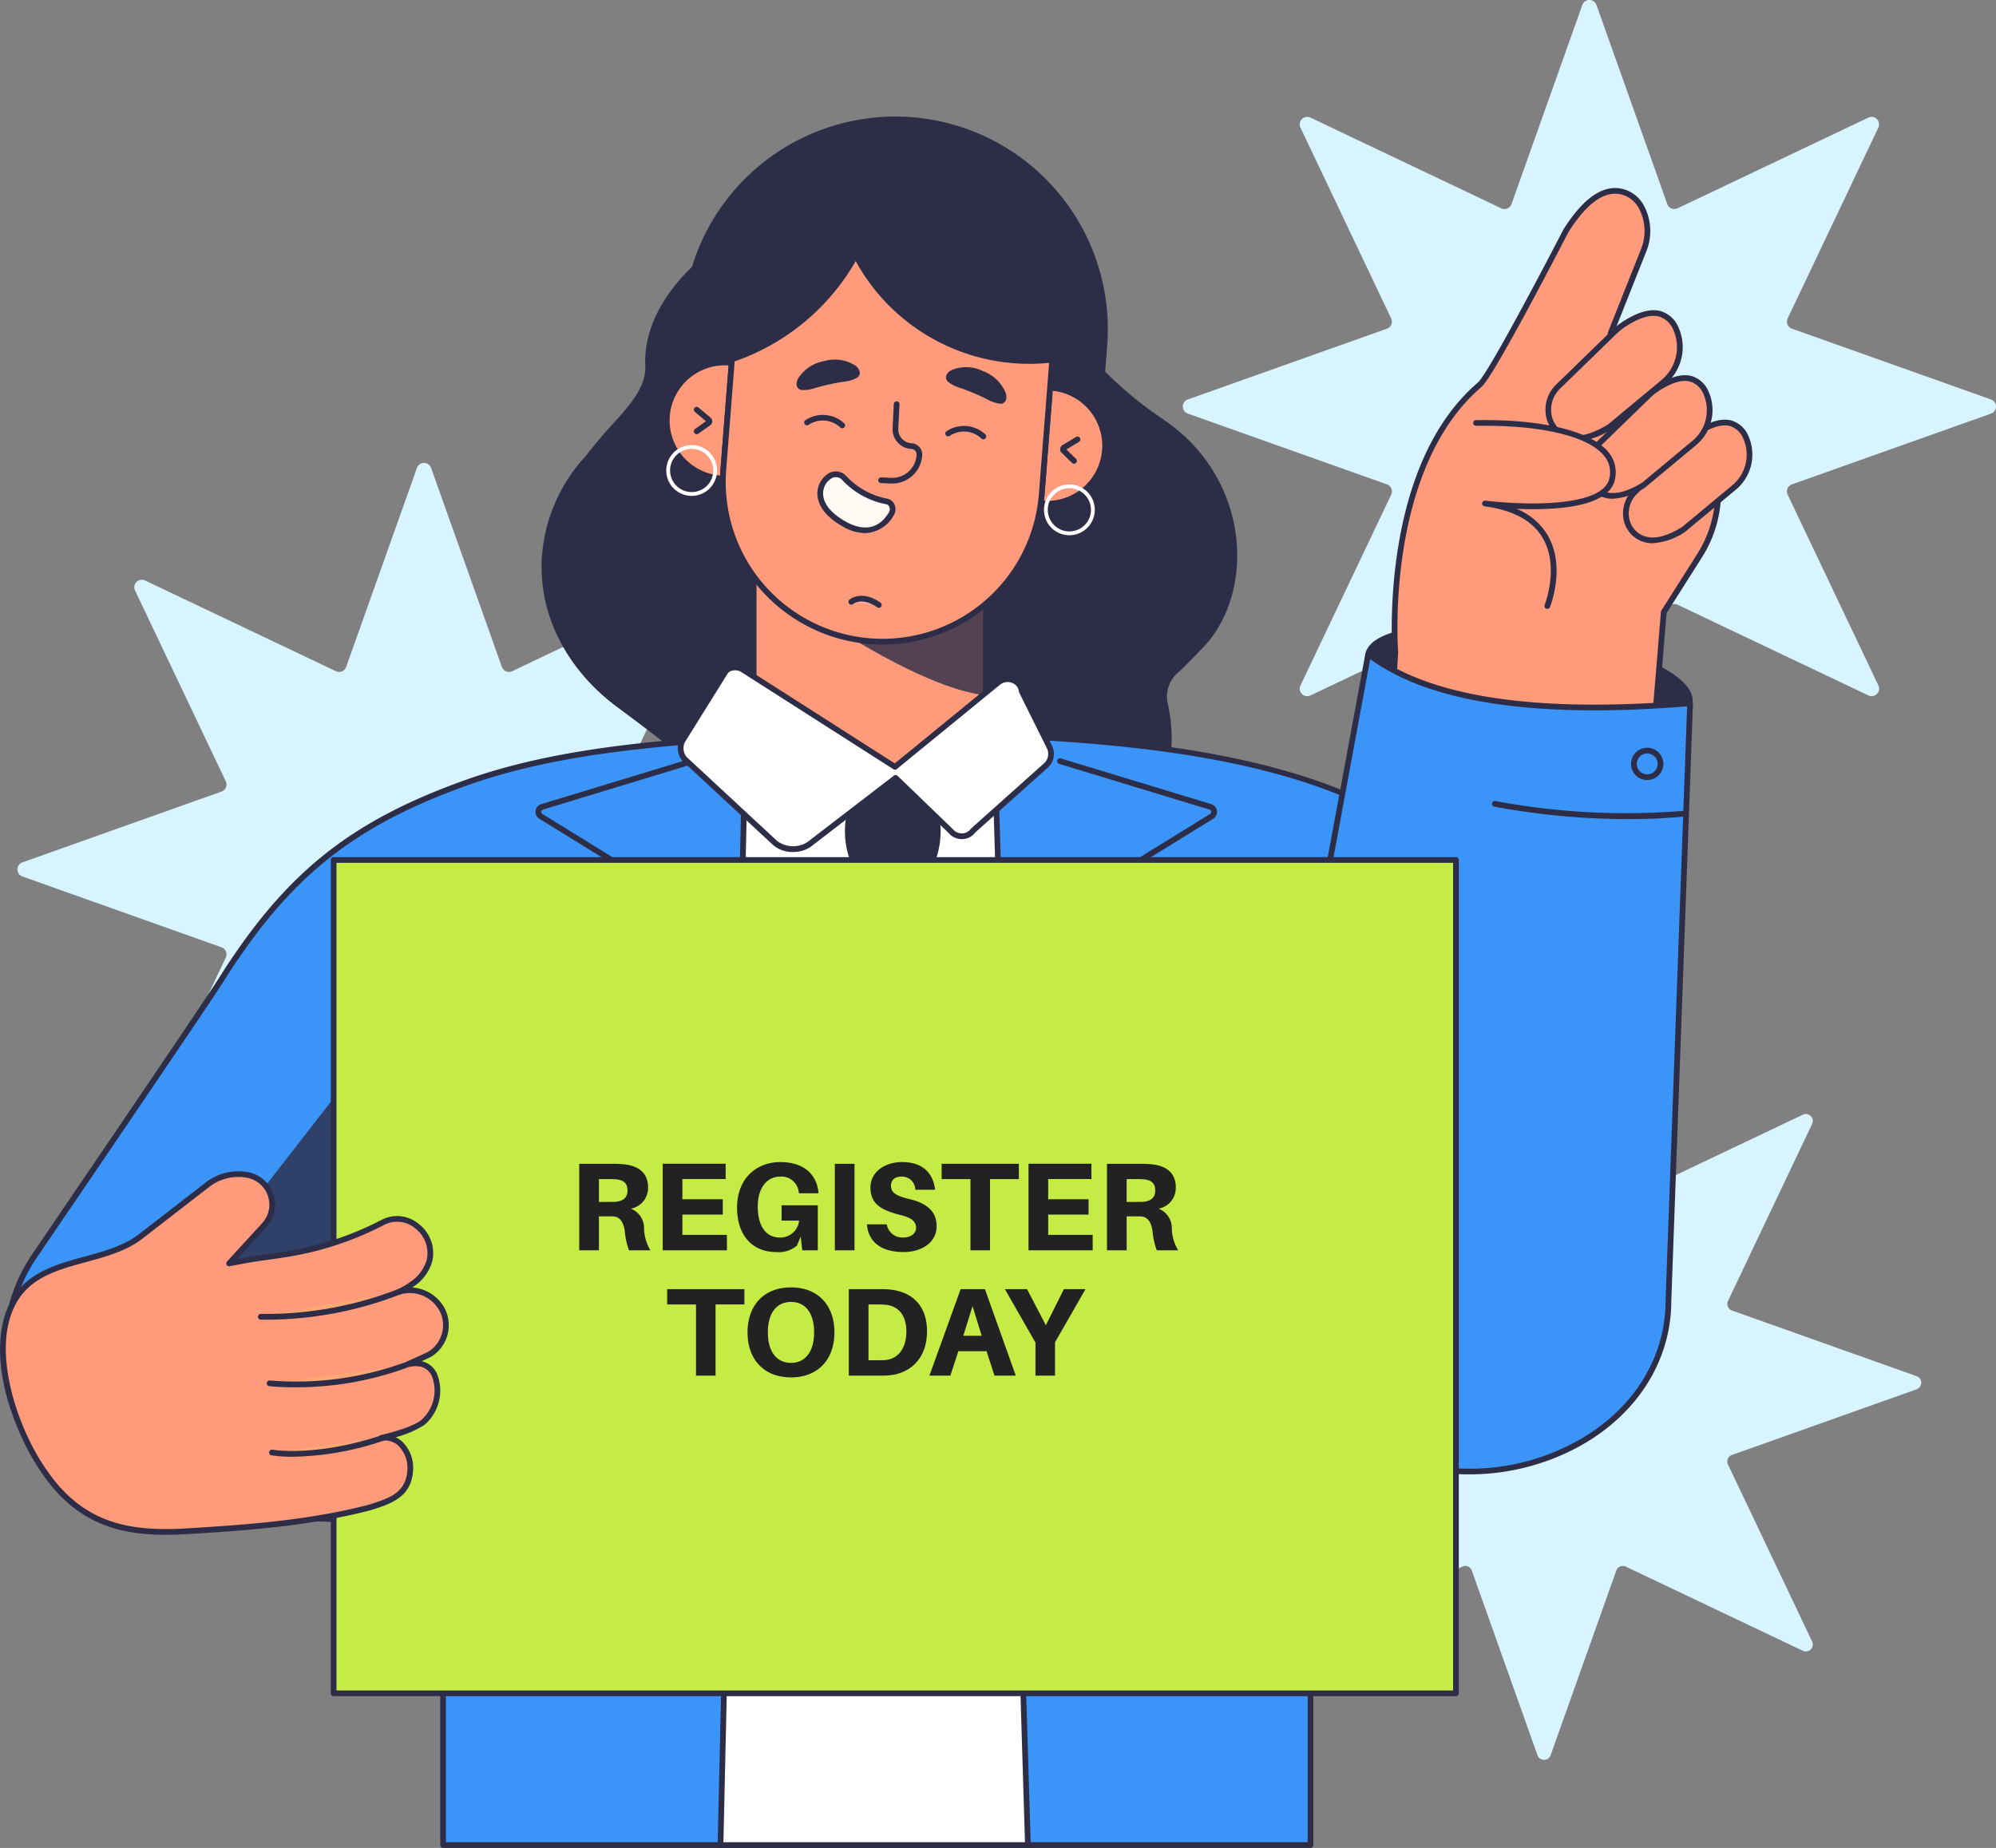 <svg xmlns="http://www.w3.org/2000/svg" width="286.607" height="265.388" viewBox="0 0 286.607 265.388">
  <rect x="0" y="0" width="286.607" height="265.388" fill="#808080" stroke="none"/>
  <g id="Group_83502" data-name="Group 83502" transform="translate(-6722.096 -1957.779)">
    <g id="Group_83443" data-name="Group 83443" transform="translate(6724.598 1957.779)">
      <path id="Path_52827" data-name="Path 52827" d="M391.245,15.495l10.167,28.589a1.076,1.076,0,0,0,1.476.611l27.4-13.027a1.076,1.076,0,0,1,1.434,1.434L418.7,60.506a1.076,1.076,0,0,0,.611,1.476L447.9,72.149a1.076,1.076,0,0,1,0,2.027L419.31,84.343a1.076,1.076,0,0,0-.611,1.476l13.027,27.4a1.076,1.076,0,0,1-1.434,1.434l-27.4-13.027a1.076,1.076,0,0,0-1.476.611l-10.167,28.589a1.076,1.076,0,0,1-2.027,0l-10.167-28.589a1.076,1.076,0,0,0-1.476-.611l-27.4,13.027a1.076,1.076,0,0,1-1.434-1.434l13.027-27.4a1.076,1.076,0,0,0-.611-1.476L332.564,74.176a1.076,1.076,0,0,1,0-2.027l28.589-10.167a1.076,1.076,0,0,0,.611-1.476L348.737,33.1a1.076,1.076,0,0,1,1.434-1.434l27.4,13.027a1.076,1.076,0,0,0,1.476-.611l10.167-28.589A1.076,1.076,0,0,1,391.245,15.495Z" transform="translate(-164.509 -14.779)" fill="#d8f5ff"/>
      <path id="Path_52828" data-name="Path 52828" d="M85.07,137.126l10.167,28.589a1.076,1.076,0,0,0,1.476.611l27.4-13.027a1.076,1.076,0,0,1,1.434,1.434l-13.027,27.4a1.076,1.076,0,0,0,.611,1.476l28.589,10.167a1.076,1.076,0,0,1,0,2.027l-28.589,10.167a1.076,1.076,0,0,0-.611,1.476l13.027,27.4a1.076,1.076,0,0,1-1.434,1.434l-27.4-13.027a1.076,1.076,0,0,0-1.476.611L85.07,252.462a1.076,1.076,0,0,1-2.027,0L72.876,223.873a1.076,1.076,0,0,0-1.476-.611L44,236.289a1.076,1.076,0,0,1-1.434-1.434l13.027-27.4a1.076,1.076,0,0,0-.611-1.476L26.389,195.808a1.076,1.076,0,0,1,0-2.027l28.589-10.167a1.076,1.076,0,0,0,.611-1.476l-13.027-27.4A1.076,1.076,0,0,1,44,153.3l27.4,13.027a1.076,1.076,0,0,0,1.476-.611l10.167-28.589A1.076,1.076,0,0,1,85.07,137.126Z" transform="translate(-25.673 -69.933)" fill="#d8f5ff"/>
      <path id="Path_52829" data-name="Path 52829" d="M382.757,279.675l9.432,26.523a1,1,0,0,0,1.369.567l25.424-12.085a1,1,0,0,1,1.33,1.33l-12.085,25.424a1,1,0,0,0,.567,1.369l26.523,9.432a1,1,0,0,1,0,1.881l-26.523,9.432a1,1,0,0,0-.567,1.369l12.085,25.424a1,1,0,0,1-1.33,1.33l-25.424-12.085a1,1,0,0,0-1.369.567l-9.432,26.523a1,1,0,0,1-1.881,0l-9.432-26.523a1,1,0,0,0-1.369-.567l-25.424,12.085a1,1,0,0,1-1.33-1.33l12.085-25.424a1,1,0,0,0-.567-1.369l-26.523-9.432a1,1,0,0,1,0-1.881L354.84,322.8a1,1,0,0,0,.567-1.369l-12.085-25.424a1,1,0,0,1,1.33-1.33l25.424,12.085a1,1,0,0,0,1.369-.567l9.432-26.523A1,1,0,0,1,382.757,279.675Z" transform="translate(-162.607 -134.596)" fill="#d8f5ff"/>
    </g>
    <g id="Group_83490" data-name="Group 83490" transform="translate(6722.551 1974.52)">
      <g id="Group_83459" data-name="Group 83459" transform="translate(77.307 0)">
        <g id="Group_83458" data-name="Group 83458">
          <path id="Path_52830" data-name="Path 52830" d="M253.106,89.226l-.89-.624a54.956,54.956,0,0,1-7.913-6.56l.291-3.724A30.528,30.528,0,0,0,216.54,45.5h0a30.534,30.534,0,0,0-31.573,21.507c-4.04,3.872-6.948,8.916-6.692,14.133.186,3.8-3.5,6.975-6.121,10.037-.755.882-1.57,1.874-2.423,2.973a23.671,23.671,0,0,0-6.337,14.98c-.34,8.341,3.926,15.96,10.868,21.1,8.493,6.285,16.754,12.848,23.758,20.329,5.858,6.258,14.945,10.3,25.207,10.229,14.8-.1,27.554-9.274,30.142-21.557a22.1,22.1,0,0,0-.092-9.566,4.57,4.57,0,0,1,1.575-4.485q.557-.494,1.079-1.028l2.246-2.3C265.973,113.936,265.211,97.705,253.106,89.226Z" transform="translate(-163.374 -45.409)" fill="#2d2d48"/>
          <g id="Group_83445" data-name="Group 83445" transform="translate(30.047 63.491)">
            <g id="Group_83444" data-name="Group 83444">
              <rect id="Rectangle_146976" data-name="Rectangle 146976" width="33.356" height="35.721" transform="translate(0.41 0.41)" fill="#ff9a7b"/>
              <path id="Path_52831" data-name="Path 52831" d="M252.116,198.118H218.76a.41.41,0,0,1-.41-.41V161.987a.41.41,0,0,1,.41-.41h33.356a.41.41,0,0,1,.41.41v35.721A.41.41,0,0,1,252.116,198.118Zm-32.946-.82h32.536V162.4H219.17Z" transform="translate(-218.35 -161.577)" fill="#2d2d48"/>
            </g>
          </g>
          <path id="Path_52832" data-name="Path 52832" d="M247.637,178.79a23.169,23.169,0,0,1-2.465-.33c4.906,2.97,13.164,7.469,19.107,8.105V173.4A22.855,22.855,0,0,1,247.637,178.79Z" transform="translate(-200.466 -103.445)" fill="#2d2d48" opacity="0.81"/>
          <g id="Group_83450" data-name="Group 83450" transform="translate(17.585 19.473)">
            <g id="Group_83446" data-name="Group 83446" transform="translate(53.683 19.058)">
              <path id="Path_52833" data-name="Path 52833" d="M296.178,116.682l-.32-.025-1.2,15.336c-.034.432-.082.86-.139,1.284l.358.028a8.337,8.337,0,0,0,8.962-7.661h0A8.337,8.337,0,0,0,296.178,116.682Z" transform="translate(-294.11 -116.248)" fill="#ff9a7b"/>
              <path id="Path_52834" data-name="Path 52834" d="M295.195,133.4q-.342,0-.689-.027l-.358-.028a.41.41,0,0,1-.374-.463c.056-.417.1-.837.137-1.262l1.2-15.336a.41.41,0,0,1,.441-.377l.32.025a8.747,8.747,0,0,1-.677,17.467Zm-.554-.839a7.927,7.927,0,0,0,1.255-15.8l-1.168,14.927Q294.693,132.127,294.64,132.563Z" transform="translate(-293.77 -115.909)" fill="#2d2d48"/>
            </g>
            <g id="Group_83447" data-name="Group 83447" transform="translate(0 15.429)">
              <path id="Path_52835" data-name="Path 52835" d="M205.606,110.072l-.32-.025a8.337,8.337,0,0,0-8.962,7.661h0a8.337,8.337,0,0,0,7.661,8.962l.358.028c.01-.428.029-.858.062-1.29Z" transform="translate(-195.889 -109.61)" fill="#ff9a7b"/>
              <path id="Path_52836" data-name="Path 52836" d="M204,126.767l-.032,0-.358-.028a8.747,8.747,0,1,1,1.365-17.441l.32.025a.409.409,0,0,1,.377.441l-1.2,15.336c-.033.425-.052.847-.061,1.267a.412.412,0,0,1-.135.3A.406.406,0,0,1,204,126.767Zm.286-16.677a7.927,7.927,0,0,0-.683,15.825q.016-.439.05-.88l1.168-14.927Q204.556,110.09,204.29,110.09Z" transform="translate(-195.549 -109.269)" fill="#2d2d48"/>
            </g>
            <g id="Group_83449" data-name="Group 83449" transform="translate(8.039)">
              <g id="Group_83448" data-name="Group 83448">
                <path id="Path_52837" data-name="Path 52837" d="M252.878,96.928h0A27.98,27.98,0,0,1,230.084,81.79a31.778,31.778,0,0,1-17.768,14.979l-.039.5-1.2,15.336c-.034.432-.053.862-.062,1.29a22.925,22.925,0,0,0,45.637,3.571c.057-.425.1-.852.139-1.284l1.2-15.336.31-3.967c0-.021,0-.042,0-.063A27.791,27.791,0,0,1,252.878,96.928Z" transform="translate(-210.598 -81.38)" fill="#ff9a7b"/>
                <path id="Path_52838" data-name="Path 52838" d="M233.613,137.391q-.914,0-1.84-.072a23.333,23.333,0,0,1-21.509-23.773c.01-.436.03-.873.063-1.313L211.566,96.4a.411.411,0,0,1,.271-.354A31.249,31.249,0,0,0,229.38,81.261a.41.41,0,0,1,.364-.222h0a.41.41,0,0,1,.364.224A27.406,27.406,0,0,0,252.57,96.178h0a27.406,27.406,0,0,0,5.345-.11.409.409,0,0,1,.457.428l0,.073-1.51,19.3c-.035.44-.084.876-.142,1.307A23.335,23.335,0,0,1,233.613,137.391Zm-21.25-40.668-.018.238-1.2,15.336c-.033.425-.052.847-.061,1.267a22.515,22.515,0,0,0,44.821,3.507c.056-.417.1-.837.137-1.263l1.476-18.873a28.444,28.444,0,0,1-27.776-14.612A32.163,32.163,0,0,1,212.363,96.723Z" transform="translate(-210.258 -81.039)" fill="#2d2d48"/>
              </g>
            </g>
          </g>
          <g id="Group_83457" data-name="Group 83457" transform="translate(17.908 34.935)">
            <path id="Path_52839" data-name="Path 52839" d="M299.022,149.368a3.648,3.648,0,1,1,3.648-3.648A3.652,3.652,0,0,1,299.022,149.368Zm0-6.749a3.1,3.1,0,1,0,3.1,3.1A3.105,3.105,0,0,0,299.022,142.619Z" transform="translate(-241.138 -124.177)" fill="#fff"/>
            <path id="Path_52840" data-name="Path 52840" d="M199.788,139.029a3.648,3.648,0,1,1,3.648-3.648A3.652,3.652,0,0,1,199.788,139.029Zm0-6.75a3.1,3.1,0,1,0,3.1,3.1A3.105,3.105,0,0,0,199.788,132.28Z" transform="translate(-196.14 -119.488)" fill="#fff"/>
            <g id="Group_83454" data-name="Group 83454" transform="translate(3.951)">
              <path id="Path_52841" data-name="Path 52841" d="M203.779,125.61a.41.41,0,0,1-.237-.744l1.58-1.115-1.6-1.344a.41.41,0,1,1,.529-.627l1.721,1.45a.694.694,0,0,1-.046,1.1l-1.713,1.209A.411.411,0,0,1,203.779,125.61Zm1.466-1.755h0Z" transform="translate(-203.369 -114.931)" fill="#2d2d48"/>
              <path id="Path_52842" data-name="Path 52842" d="M301.609,133.4a.406.406,0,0,1-.285-.116l-1.5-1.46a.694.694,0,0,1,.125-1.091l1.924-1.164a.41.41,0,1,1,.425.7l-1.786,1.081,1.386,1.347a.409.409,0,0,1-.285.7Z" transform="translate(-247.009 -118.478)" fill="#2d2d48"/>
              <g id="Group_83453" data-name="Group 83453" transform="translate(14.76)">
                <g id="Group_83451" data-name="Group 83451">
                  <path id="Path_52843" data-name="Path 52843" d="M239.076,111.894a4.883,4.883,0,0,1-1.946.579c-.714.113-1.428.244-2.045.381s-1.322.316-2.017.513a4.867,4.867,0,0,1-2.005.29c-.579-.107-.936-.7-.483-1.63A5.6,5.6,0,0,1,234.4,109.5a5.432,5.432,0,0,1,4.479.7C239.657,110.858,239.563,111.551,239.076,111.894Z" transform="translate(-230.374 -109.33)" fill="#2d2d48"/>
                </g>
                <g id="Group_83452" data-name="Group 83452" transform="translate(21.456 1.06)">
                  <path id="Path_52844" data-name="Path 52844" d="M269.89,113.327a4.9,4.9,0,0,0,1.809.924c.682.241,1.36.5,1.941.746s1.243.551,1.891.872a4.873,4.873,0,0,0,1.919.65c.589,0,1.048-.52.771-1.515a5.6,5.6,0,0,0-3.3-3.181,5.432,5.432,0,0,0-4.532-.125C269.507,112.2,269.473,112.9,269.89,113.327Z" transform="translate(-269.631 -111.269)" fill="#2d2d48"/>
                </g>
              </g>
              <path id="Path_52845" data-name="Path 52845" d="M253.846,132.039c-.07,0-.141,0-.212,0l-1.413-.069a.41.41,0,0,1-.39-.429.427.427,0,0,1,.429-.39l1.413.068a3.49,3.49,0,0,0,3.658-3.318.8.8,0,0,0-.757-.835,2.824,2.824,0,0,1-2.682-2.957l.17-3.489a.43.43,0,0,1,.429-.389.41.41,0,0,1,.39.43l-.17,3.489a2,2,0,0,0,1.9,2.1,1.616,1.616,0,0,1,1.536,1.693A4.317,4.317,0,0,1,253.846,132.039Z" transform="translate(-225.344 -114.271)" fill="#2d2d48"/>
            </g>
            <g id="Group_83455" data-name="Group 83455" transform="translate(26.159 33.89)">
              <path id="Path_52846" data-name="Path 52846" d="M244.751,172.537s1.485-1.26,3.956.456" transform="translate(-244.342 -171.679)" fill="#f4b6b0"/>
              <path id="Path_52847" data-name="Path 52847" d="M248.367,173.062a.409.409,0,0,1-.233-.073c-2.157-1.5-3.408-.52-3.46-.478a.412.412,0,0,1-.576-.055.408.408,0,0,1,.049-.573c.07-.059,1.757-1.443,4.455.433a.409.409,0,0,1-.234.745Z" transform="translate(-244.002 -171.336)" fill="#2d2d48"/>
            </g>
            <g id="Group_83456" data-name="Group 83456" transform="translate(21.699 16.024)">
              <path id="Path_52848" data-name="Path 52848" d="M238.06,139.594a1.636,1.636,0,0,1,1.982.349,11.187,11.187,0,0,0,6.083,3.357,1.161,1.161,0,0,1,.7,1.733c-.844,1.476-2.968,3.688-6.856,1.48C235.234,143.821,236.357,140.544,238.06,139.594Z" transform="translate(-236.182 -138.989)" fill="#fff9f3"/>
              <path id="Path_52849" data-name="Path 52849" d="M242.689,147.514a6.618,6.618,0,0,1-3.26-.986c-3.131-1.778-3.592-3.721-3.588-4.72a3.379,3.379,0,0,1,1.678-2.913h0a2.04,2.04,0,0,1,2.48.427,10.764,10.764,0,0,0,5.857,3.234,1.433,1.433,0,0,1,1.048.823,1.653,1.653,0,0,1-.062,1.516A4.913,4.913,0,0,1,242.689,147.514Zm-4.769-7.9a2.548,2.548,0,0,0-1.258,2.2c-.006,1.417,1.121,2.838,3.173,4,3.638,2.068,5.508.056,6.3-1.326a.844.844,0,0,0,.031-.763.622.622,0,0,0-.451-.363,11.593,11.593,0,0,1-6.31-3.48,1.22,1.22,0,0,0-1.482-.271Z" transform="translate(-235.842 -138.648)" fill="#2d2d48"/>
            </g>
            <path id="Path_52850" data-name="Path 52850" d="M274.886,128.621a.408.408,0,0,1-.256-.09,3.652,3.652,0,0,0-4.571-.392.41.41,0,0,1-.5-.647,4.513,4.513,0,0,1,5.587.4.409.409,0,0,1-.256.729Z" transform="translate(-229.359 -117.212)" fill="#2d2d48"/>
            <path id="Path_52851" data-name="Path 52851" d="M237.808,125.719a.408.408,0,0,1-.256-.09,3.654,3.654,0,0,0-4.571-.393.41.41,0,0,1-.5-.647,4.511,4.511,0,0,1,5.587.4.41.41,0,0,1-.256.73Z" transform="translate(-212.546 -115.895)" fill="#2d2d48"/>
          </g>
        </g>
      </g>
      <g id="Group_83489" data-name="Group 83489" transform="translate(0 10.261)">
        <g id="Group_83460" data-name="Group 83460" transform="translate(0 78.105)">
          <path id="Path_52852" data-name="Path 52852" d="M163.189,207.842c-5.168-.178-10.609,6.914-16.248,6.914-5.3,0-10.555-7-15.843-6.695q-4.948.282-9.887.7c-11.095.929-22.271,2.292-32.745,6.073-16.531,5.966-25.584,13.4-34.992,28.364-2.132,3.391-26.64,39.383-26.64,39.383-9.36,14.065-2.235,32.214,14.471,36.865l30,1.106,11.923-28.866-3.032-.714,5.235-4.652V367.3h124.55V268.238c20.759-.021,34.988-.1,34.99-.276C245.529,222.373,217.362,209.7,163.189,207.842Z" transform="translate(-22.266 -207.43)" fill="#3b94f8"/>
          <path id="Path_52853" data-name="Path 52853" d="M209.645,367.371H85.1a.41.41,0,0,1-.41-.41V286.9l-3.963,3.521,2.264.533a.411.411,0,0,1,.285.556L71.348,320.371a.4.4,0,0,1-.394.253l-30-1.106a.43.43,0,0,1-.1-.014,25.465,25.465,0,0,1-17.436-15.55,24.082,24.082,0,0,1,2.734-21.936c.247-.363,24.531-36.029,26.633-39.375,9.5-15.115,18.713-22.581,35.2-28.531,10.606-3.827,22.056-5.192,32.85-6.1,3.423-.286,6.753-.523,9.9-.7,2.831-.167,5.627,1.652,8.329,3.406,2.491,1.617,5.066,3.289,7.537,3.289,2.723,0,5.482-1.782,8.151-3.5,2.788-1.8,5.44-3.5,8.111-3.409,29.826,1.024,48.832,5.259,61.628,13.73,14.3,9.464,20.827,24.337,20.553,46.8-.007.529-.007.529-10.119.6-5.74.041-14.107.068-24.872.079v98.654A.407.407,0,0,1,209.645,367.371Zm-124.14-.82h123.73V267.9a.41.41,0,0,1,.409-.41c25.425-.026,33.049-.131,34.585-.225.415-47.067-30.846-57.614-81.393-59.351-2.435-.089-4.962,1.549-7.639,3.279-2.768,1.788-5.63,3.636-8.6,3.636-2.715,0-5.393-1.739-7.984-3.42s-5.268-3.42-7.835-3.275c-3.138.179-6.46.415-9.876.7-10.737.9-22.124,2.254-32.64,6.049-16.29,5.879-25.393,13.258-34.784,28.2-2.111,3.359-26.4,39.036-26.647,39.4a23.269,23.269,0,0,0-2.646,21.192A24.652,24.652,0,0,0,41.03,318.7L70.7,319.8l11.631-28.157-2.564-.6a.41.41,0,0,1-.179-.706l5.235-4.652a.41.41,0,0,1,.682.307v80.568Z" transform="translate(-21.927 -207.09)" fill="#2d2d48"/>
        </g>
        <path id="Path_52854" data-name="Path 52854" d="M92.969,304.048l-.1.133L74.631,327.64l18.816-1.147Z" transform="translate(-45.826 -172.951)" fill="#2d2d48" opacity="0.81"/>
        <g id="Group_83480" data-name="Group 83480" transform="translate(170.659)">
          <g id="Group_83461" data-name="Group 83461" transform="translate(24.366 60.49)">
            <ellipse id="Ellipse_515" data-name="Ellipse 515" cx="6.647" cy="23.337" rx="6.647" ry="23.337" transform="translate(0 13.151) rotate(-81.599)" fill="#2d2d48"/>
            <path id="Path_52855" data-name="Path 52855" d="M412.983,194.466a75.041,75.041,0,0,1-10.76-.821c-11.547-1.705-23.106-6.08-22.461-10.45s12.976-5.217,24.523-3.512a63.338,63.338,0,0,1,16.149,4.369c3.084,1.392,6.682,3.577,6.312,6.081C426.3,193.125,420.381,194.466,412.983,194.466Zm-19.49-14.81c-7.687,0-12.608,1.543-12.921,3.659-.44,2.98,8.2,7.516,21.77,9.519s23.152.16,23.592-2.82c.227-1.536-1.9-3.437-5.838-5.215a62.528,62.528,0,0,0-15.931-4.3A73.66,73.66,0,0,0,393.494,179.656Zm32.847,10.418h0Z" transform="translate(-379.202 -176.674)" fill="#2d2d48"/>
          </g>
          <g id="Group_83479" data-name="Group 83479">
            <g id="Group_83478" data-name="Group 83478">
              <g id="Group_83477" data-name="Group 83477">
                <g id="Group_83474" data-name="Group 83474" transform="translate(27.487)">
                  <g id="Group_83473" data-name="Group 83473">
                    <g id="Group_83472" data-name="Group 83472">
                      <g id="Group_83471" data-name="Group 83471">
                        <g id="Group_83470" data-name="Group 83470">
                          <g id="Group_83462" data-name="Group 83462">
                            <path id="Path_52856" data-name="Path 52856" d="M386.562,131.212s-2.144-26.236,12.112-38.439c1.781-1.524,12.395-22.136,12.395-22.136,2.811-4.4,5.286-5.972,7.612-5.669,3.375.441,5.009,4.8,3.517,8.551l-4.733,11.9c5.453,3.124,9.395,9.622,9.395,9.622h0a17.084,17.084,0,0,1,3.427,22.218l-5.179,8.168L422.334,159l-37.116-5.405Z" transform="translate(-384.808 -64.523)" fill="#ff9a7b"/>
                            <path id="Path_52857" data-name="Path 52857" d="M421.995,159.067a.358.358,0,0,1-.059,0l-37.116-5.405a.41.41,0,0,1-.35-.43l1.342-22.352c-.076-1.035-1.776-26.742,12.257-38.753,1.411-1.208,9.355-16.3,12.3-22.012,2.755-4.318,5.376-6.234,8.029-5.888a4.747,4.747,0,0,1,3.489,2.423,7.794,7.794,0,0,1,.356,6.686l-4.6,11.575c5.111,3.07,8.776,8.844,9.2,9.527a17.555,17.555,0,0,1,3.459,22.708l-5.125,8.082L422.4,158.691a.409.409,0,0,1-.408.376ZM385.31,152.9l36.312,5.288,2.737-33.133a.415.415,0,0,1,.062-.186L429.6,116.7a16.731,16.731,0,0,0-3.345-21.685.428.428,0,0,1-.086-.1c-.039-.064-3.952-6.447-9.248-9.479a.41.41,0,0,1-.177-.507l4.733-11.9a6.953,6.953,0,0,0-.3-5.968,3.945,3.945,0,0,0-2.887-2.025c-2.31-.3-4.665,1.493-7.213,5.483C410,72.6,400.392,91.213,398.6,92.746c-13.935,11.928-11.991,37.834-11.97,38.094a.413.413,0,0,1,0,.058Z" transform="translate(-384.469 -64.183)" fill="#2d2d48"/>
                          </g>
                          <g id="Group_83464" data-name="Group 83464" transform="translate(34.452 33.27)">
                            <g id="Group_83463" data-name="Group 83463">
                              <path id="Path_52858" data-name="Path 52858" d="M458.329,127.409a9,9,0,0,0-1.261,1.043l-7.516,7.306a4.109,4.109,0,0,0,.487,6.4c1.529.944,3.58.788,6.5-1l7.179-5.969a6.111,6.111,0,0,0,1.749-7.286C464.492,125.889,462.475,124.638,458.329,127.409Z" transform="translate(-447.845 -125.396)" fill="#ff9a7b"/>
                              <path id="Path_52859" data-name="Path 52859" d="M451.754,142.8a4.182,4.182,0,0,1-4.222-3.783,4.74,4.74,0,0,1,1.395-3.889l7.516-7.306a9.432,9.432,0,0,1,1.318-1.09h0c2.114-1.413,3.9-1.935,5.319-1.551a3.834,3.834,0,0,1,2.419,2.2,6.556,6.556,0,0,1-1.856,7.781l-7.179,5.969a.42.42,0,0,1-.048.034A9.27,9.27,0,0,1,451.754,142.8Zm6.462-15.387a8.523,8.523,0,0,0-1.2,1l-7.516,7.306a3.914,3.914,0,0,0-1.151,3.212,3.34,3.34,0,0,0,1.568,2.543c1.479.915,3.459.593,6.048-.986l7.156-5.95a5.728,5.728,0,0,0,1.642-6.792,3.052,3.052,0,0,0-1.9-1.771c-1.174-.318-2.739.166-4.648,1.441Z" transform="translate(-447.505 -125.057)" fill="#2d2d48"/>
                            </g>
                          </g>
                          <g id="Group_83466" data-name="Group 83466" transform="translate(28.73 26.885)">
                            <g id="Group_83465" data-name="Group 83465">
                              <path id="Path_52860" data-name="Path 52860" d="M447.861,115.727a9,9,0,0,0-1.261,1.044l-7.516,7.306a4.109,4.109,0,0,0,.487,6.4c1.529.945,3.581.787,6.5-1l7.179-5.969A6.11,6.11,0,0,0,455,116.219C454.023,114.207,452.006,112.956,447.861,115.727Z" transform="translate(-437.376 -113.713)" fill="#ff9a7b"/>
                              <path id="Path_52861" data-name="Path 52861" d="M441.285,131.115a4.183,4.183,0,0,1-4.222-3.784,4.739,4.739,0,0,1,1.395-3.888l7.516-7.306a9.442,9.442,0,0,1,1.319-1.091h0c2.114-1.412,3.9-1.934,5.318-1.551a3.834,3.834,0,0,1,2.419,2.2,6.556,6.556,0,0,1-1.855,7.781l-7.179,5.969a.427.427,0,0,1-.048.034A9.255,9.255,0,0,1,441.285,131.115Zm6.463-15.387a8.543,8.543,0,0,0-1.2,1l-7.516,7.306a3.913,3.913,0,0,0-1.15,3.212,3.338,3.338,0,0,0,1.568,2.543c1.479.915,3.458.592,6.048-.986l7.156-5.95a5.727,5.727,0,0,0,1.642-6.792,3.053,3.053,0,0,0-1.9-1.771c-1.179-.321-2.741.166-4.648,1.441Z" transform="translate(-437.036 -113.374)" fill="#2d2d48"/>
                            </g>
                          </g>
                          <g id="Group_83468" data-name="Group 83468" transform="translate(23.31 17.545)">
                            <g id="Group_83467" data-name="Group 83467">
                              <path id="Path_52862" data-name="Path 52862" d="M438.589,98.739a9.626,9.626,0,0,0-1.342,1.111l-8,7.775a4.373,4.373,0,0,0,.518,6.808c1.626,1.005,3.811.837,6.919-1.065l7.64-6.351a6.5,6.5,0,0,0,1.861-7.754C445.147,97.122,443,95.79,438.589,98.739Z" transform="translate(-427.458 -96.623)" fill="#ff9a7b"/>
                              <path id="Path_52863" data-name="Path 52863" d="M431.614,115.11a4.424,4.424,0,0,1-4.467-4,5.018,5.018,0,0,1,1.477-4.115l8-7.775a9.808,9.808,0,0,1,1.4-1.158h0c2.242-1.5,4.14-2.053,5.637-1.647a4.056,4.056,0,0,1,2.559,2.331,6.95,6.95,0,0,1-1.968,8.248l-7.64,6.352a.427.427,0,0,1-.048.034A9.832,9.832,0,0,1,431.614,115.11Zm6.862-16.37a9.108,9.108,0,0,0-1.285,1.064l-8,7.775a4.193,4.193,0,0,0-1.233,3.439,3.58,3.58,0,0,0,1.681,2.726c1.584.979,3.7.636,6.465-1.05l7.617-6.332a6.122,6.122,0,0,0,1.754-7.259,3.274,3.274,0,0,0-2.035-1.9c-1.259-.341-2.929.175-4.966,1.536Z" transform="translate(-427.118 -96.284)" fill="#2d2d48"/>
                            </g>
                          </g>
                          <g id="Group_83469" data-name="Group 83469" transform="translate(12.929 33.322)">
                            <path id="Path_52864" data-name="Path 52864" d="M419.115,152.2s5.095-12.762-8.768-14.7c-2.255-.315,16.839,2.436,18.08-3.565s-9.02-8.205-19.55-8.026" transform="translate(-408.465 -125.492)" fill="#ff9a7b"/>
                            <path id="Path_52865" data-name="Path 52865" d="M418.774,152.272a.4.4,0,0,1-.151-.029.41.41,0,0,1-.229-.532c.021-.054,2.132-5.476-.262-9.593-1.43-2.46-4.183-3.99-8.182-4.549l-.087-.012-.058-.01-.016,0c-.377-.082-.388-.344-.373-.457a.409.409,0,0,1,.474-.353h.007l.049,0c7.7.855,16.965.525,17.739-3.222a3.691,3.691,0,0,0-.806-3.283c-2.335-2.817-9.2-4.407-18.337-4.25a.416.416,0,0,1-.417-.4.41.41,0,0,1,.4-.417c9.395-.162,16.49,1.539,18.981,4.547a4.519,4.519,0,0,1,.977,3.972c-.835,4.037-8.583,4.452-14.134,4.217a9.209,9.209,0,0,1,4.49,3.812c2.593,4.466.407,10.068.312,10.3A.409.409,0,0,1,418.774,152.272Z" transform="translate(-408.125 -125.151)" fill="#2d2d48"/>
                          </g>
                        </g>
                      </g>
                    </g>
                  </g>
                </g>
                <g id="Group_83475" data-name="Group 83475" transform="translate(0 66.518)">
                  <path id="Path_52866" data-name="Path 52866" d="M334.928,282.9l20.565,14.927c18.538,13.952,47.435,2.829,47.479-18.275l3.11-85.8c.02-.345-31.744,4.1-46.216-7.113l-10.945,59.144" transform="translate(-334.518 -186.23)" fill="#3b94f8"/>
                  <path id="Path_52867" data-name="Path 52867" d="M374.059,304.107a31.843,31.843,0,0,1-19.153-6.293L334.347,282.89a.41.41,0,1,1,.482-.664l20.565,14.928a31.7,31.7,0,0,0,32.956,2.785c8.669-4.315,13.855-12.063,13.874-20.729l3.095-85.4c-.315.017-.807.055-1.346.1-20.9,1.572-35.75-.744-44.162-6.882l-10.824,58.492a.41.41,0,1,1-.806-.149l10.945-59.143a.41.41,0,0,1,.654-.249c8.145,6.31,22.993,8.7,44.133,7.114,1.945-.146,1.943-.146,2.117.025a.426.426,0,0,1,.125.321l-3.109,85.789c-.018,8.968-5.374,16.992-14.328,21.447A32.928,32.928,0,0,1,374.059,304.107Z" transform="translate(-334.177 -185.89)" fill="#2d2d48"/>
                </g>
                <g id="Group_83476" data-name="Group 83476" transform="translate(43.095 80.384)">
                  <path id="Path_52868" data-name="Path 52868" d="M432.6,227.849a104.613,104.613,0,0,1-19.249-1.8.41.41,0,0,1,.17-.8,101.642,101.642,0,0,0,27.255,1.394.41.41,0,0,1,.081.816C438.044,227.738,435.257,227.849,432.6,227.849Z" transform="translate(-413.026 -217.599)" fill="#2d2d48"/>
                  <path id="Path_52869" data-name="Path 52869" d="M451.929,215.9a2.32,2.32,0,1,1,2.32-2.32A2.323,2.323,0,0,1,451.929,215.9Zm0-3.82a1.5,1.5,0,1,0,1.5,1.5A1.5,1.5,0,0,0,451.929,212.08Z" transform="translate(-429.615 -211.26)" fill="#2d2d48"/>
                </g>
              </g>
            </g>
          </g>
        </g>
        <g id="Group_83488" data-name="Group 83488" transform="translate(76.438 68.453)">
          <g id="Group_83484" data-name="Group 83484" transform="translate(26.155 6.991)">
            <g id="Group_83483" data-name="Group 83483">
              <g id="Group_83482" data-name="Group 83482">
                <g id="Group_83481" data-name="Group 83481">
                  <path id="Path_52870" data-name="Path 52870" d="M254.529,365.094l-44.139-.005,3.667-162.117,18,9.676,17.539-9.676Z" transform="translate(-209.979 -202.561)" fill="#fff"/>
                  <path id="Path_52871" data-name="Path 52871" d="M254.187,365.163h0l-44.139,0a.411.411,0,0,1-.41-.419l3.667-162.118a.41.41,0,0,1,.6-.352l17.808,9.57,17.344-9.568a.41.41,0,0,1,.608.346L254.6,364.739a.41.41,0,0,1-.116.3A.4.4,0,0,1,254.187,365.163Zm-43.719-.825,43.3,0-4.894-161.03-16.952,9.351a.411.411,0,0,1-.392,0l-17.415-9.359Z" transform="translate(-209.639 -202.22)" fill="#2d2d48"/>
                </g>
              </g>
            </g>
          </g>
          <g id="Group_83485" data-name="Group 83485" transform="translate(0 13.443)">
            <path id="Path_52872" data-name="Path 52872" d="M190.953,280.486a.41.41,0,0,1-.344-.186l-26.822-41.083a2.577,2.577,0,0,1,.708-3.383l8.769-6.375-10.927-6.741a1.164,1.164,0,0,1,.272-2.105l21.6-6.569a.41.41,0,0,1,.238.785l-21.6,6.568a.345.345,0,0,0-.08.623l11.447,7.061a.41.41,0,0,1,.026.68l-9.263,6.735a1.753,1.753,0,0,0-.491,2.292l26.81,41.063a.41.41,0,0,1-.343.634Z" transform="translate(-161.784 -214.026)" fill="#2d2d48"/>
            <path id="Path_52873" data-name="Path 52873" d="M287.1,280.486a.406.406,0,0,1-.224-.067.41.41,0,0,1-.119-.567l26.822-41.083a1.749,1.749,0,0,0-.5-2.271l-9.263-6.735a.41.41,0,0,1,.026-.68l11.447-7.061a.345.345,0,0,0-.081-.624l-21.6-6.568a.41.41,0,0,1,.238-.785l21.6,6.568a1.165,1.165,0,0,1,.273,2.106l-10.927,6.741,8.769,6.375a2.572,2.572,0,0,1,.721,3.362l-26.835,41.1A.406.406,0,0,1,287.1,280.486Z" transform="translate(-218.421 -214.026)" fill="#2d2d48"/>
          </g>
          <g id="Group_83486" data-name="Group 83486" transform="translate(44.432 14.775)">
            <ellipse id="Ellipse_516" data-name="Ellipse 516" cx="6.46" cy="8.758" rx="6.46" ry="8.758" transform="translate(0.41 0.41)" fill="#2d2d48"/>
            <path id="Path_52874" data-name="Path 52874" d="M249.95,234.8c-3.788,0-6.87-4.113-6.87-9.168s3.082-9.168,6.87-9.168,6.87,4.113,6.87,9.168S253.738,234.8,249.95,234.8Zm0-17.517c-3.336,0-6.05,3.745-6.05,8.348s2.714,8.348,6.05,8.348,6.05-3.745,6.05-8.348S253.286,217.283,249.95,217.283Z" transform="translate(-243.08 -216.464)" fill="#2d2d48"/>
          </g>
          <g id="Group_83487" data-name="Group 83487" transform="translate(20.426)">
            <path id="Path_52875" data-name="Path 52875" d="M200.281,200.511l6.054-9.7a1.954,1.954,0,0,1,2.477-.34l21.882,13.982,14.813-12.106a2.071,2.071,0,0,1,3.384,1.248l3.981,8a2.269,2.269,0,0,1-.635,2.775l-10.316,9.222a2.041,2.041,0,0,1-3.165.143l-7.973-7.693-12.51,9.61a4.248,4.248,0,0,1-4.791-.261l-12.716-11.8A2.361,2.361,0,0,1,200.281,200.511Z" transform="translate(-199.5 -189.771)" fill="#fff"/>
            <path id="Path_52876" data-name="Path 52876" d="M215.692,216.332a4.206,4.206,0,0,1-2.832-.987l-12.716-11.8a2.757,2.757,0,0,1-.555-3.589h0l6.054-9.7a1.823,1.823,0,0,1,1.182-.758,2.5,2.5,0,0,1,1.865.29l21.63,13.821L244.9,191.688a2.546,2.546,0,0,1,2.6-.377,2.293,2.293,0,0,1,1.445,1.824l3.949,7.931a2.667,2.667,0,0,1-.729,3.263l-10.282,9.192a2.376,2.376,0,0,1-1.82.958,2.413,2.413,0,0,1-1.963-.823l-7.692-7.42-12.23,9.4A4.52,4.52,0,0,1,215.692,216.332Zm-15.407-15.945a1.942,1.942,0,0,0,.416,2.554l12.716,11.8a3.857,3.857,0,0,0,4.284.22l12.488-9.594a.408.408,0,0,1,.535.03l7.973,7.693a1.624,1.624,0,0,0,1.327.566,1.562,1.562,0,0,0,1.218-.649.4.4,0,0,1,.062-.07l10.315-9.222a1.855,1.855,0,0,0,.541-2.287l-3.981-8a.421.421,0,0,1-.04-.143,1.484,1.484,0,0,0-.951-1.224,1.724,1.724,0,0,0-1.764.253l-14.815,12.108a.409.409,0,0,1-.48.028l-21.884-13.983a1.685,1.685,0,0,0-1.243-.18,1.04,1.04,0,0,0-.665.391Z" transform="translate(-199.156 -189.43)" fill="#2d2d48"/>
          </g>
        </g>
      </g>
    </g>
    <g id="Group_83492" data-name="Group 83492" transform="translate(6769.593 2080.873)">
      <g id="Group_83491" data-name="Group 83491" transform="translate(0)">
        <rect id="Rectangle_146977" data-name="Rectangle 146977" width="161.154" height="119.68" transform="translate(0.41 0.41)" fill="#c5ec45"/>
        <path id="Path_52877" data-name="Path 52877" d="M269.106,360.8H107.953a.41.41,0,0,1-.41-.41V240.712a.41.41,0,0,1,.41-.41H269.106a.41.41,0,0,1,.41.41V360.392A.41.41,0,0,1,269.106,360.8Zm-160.744-.82H268.7V241.122H108.363Z" transform="translate(-107.543 -240.302)" fill="#2d2d48"/>
      </g>
    </g>
    <g id="Group_83501" data-name="Group 83501" transform="translate(6722.096 2125.99)">
      <g id="Group_83500" data-name="Group 83500" transform="translate(0 0)">
        <g id="Group_83496" data-name="Group 83496">
          <path id="Path_52878" data-name="Path 52878" d="M25.149,361.4a30.577,30.577,0,0,0,4.342,6.828c5.236,5.987,11.562,6.795,18.96,6.343,8.812-.537,17.512-1.181,26.1-3.409,2.85-.913,5.543-1.725,5.787-5.265.181-2.614-1.555-5.1-4.147-4.712,0,0,4.27-.93,5.954-2.212,3.166-2.41,3.051-9.747-2.281-8.316,0,0,2.888-1.265,3.281-1.5a4.9,4.9,0,0,0,1.938-6.07,5.29,5.29,0,0,0-6.419-2.86,11.665,11.665,0,0,0,2.51-1.552,6.042,6.042,0,0,0,1.94-3c.855-3.885-3.277-7.287-6.745-5.427A45.155,45.155,0,0,1,62.3,334.837c-1.928.318-3.872.522-5.791.882l-2.17.406,5.046-5.51a4.342,4.342,0,0,0-2.623-7.236l-.122-.016a7.209,7.209,0,0,0-5.395,1.441l-9.619,7.448c-5.476,4.241-14.79,2.756-18.357,9.642C20.515,347.217,22.159,355.13,25.149,361.4Z" transform="translate(-21.444 -322.888)" fill="#ff9a7b"/>
          <path id="Path_52879" data-name="Path 52879" d="M44.9,374.753c-6.3,0-11.538-1.415-16.063-6.589a31.189,31.189,0,0,1-4.4-6.921h0c-3.65-7.66-4.35-15.09-1.871-19.875,2.2-4.255,6.524-5.435,10.7-6.576,2.76-.754,5.613-1.533,7.768-3.2l9.62-7.448a7.593,7.593,0,0,1,5.7-1.523l.121.016a4.752,4.752,0,0,1,2.873,7.919l-4.216,4.6.962-.18c1.123-.21,2.268-.37,3.375-.525.808-.113,1.618-.226,2.424-.359a44.883,44.883,0,0,0,13.941-4.536,4.822,4.822,0,0,1,5.3.485,5.289,5.289,0,0,1,2.041,5.391,6.418,6.418,0,0,1-2.085,3.232c-.206.16-.48.364-.785.576a5.7,5.7,0,0,1,4.815,3.353,5.317,5.317,0,0,1-2.105,6.585c-.172.1-.742.366-1.364.648A3.156,3.156,0,0,1,83.83,351.6a6.482,6.482,0,0,1-1.783,7.369,14.338,14.338,0,0,1-4.14,1.775,3.745,3.745,0,0,1,.964.65,5.228,5.228,0,0,1,1.53,4.2c-.26,3.768-3.154,4.694-5.953,5.59l-.118.037c-8.532,2.214-16.912,2.861-26.2,3.427C47.022,374.713,45.945,374.753,44.9,374.753ZM25.172,360.889a30.369,30.369,0,0,0,4.281,6.734c5.058,5.784,11.106,6.665,18.626,6.2,9.245-.563,17.585-1.207,26.023-3.4l.1-.032c2.77-.886,5.162-1.652,5.385-4.865a4.466,4.466,0,0,0-1.269-3.543,2.831,2.831,0,0,0-2.408-.736.409.409,0,0,1-.148-.805c.042-.009,4.2-.925,5.793-2.138a5.676,5.676,0,0,0,1.543-6.355c-.615-1.255-1.814-1.683-3.47-1.24a.41.41,0,0,1-.271-.772c1.152-.5,2.964-1.313,3.238-1.475a4.484,4.484,0,0,0,1.77-5.556,4.854,4.854,0,0,0-5.91-2.633.41.41,0,1,1-.262-.776h0a11.352,11.352,0,0,0,2.387-1.486,5.666,5.666,0,0,0,1.792-2.764,4.477,4.477,0,0,0-1.736-4.562,4.019,4.019,0,0,0-4.416-.416A45.7,45.7,0,0,1,62.023,334.9c-.813.133-1.629.248-2.445.361-1.1.154-2.234.312-3.338.519l-2.17.406a.41.41,0,0,1-.377-.68L58.739,330a3.933,3.933,0,0,0-2.376-6.554l-.121-.016a6.786,6.786,0,0,0-5.091,1.358l-9.619,7.448c-2.285,1.768-5.217,2.569-8.054,3.344-4.192,1.145-8.152,2.226-10.19,6.162-2.78,5.368-.85,13.41,1.883,19.146h0Z" transform="translate(-21.096 -322.549)" fill="#2d2d48"/>
        </g>
        <g id="Group_83497" data-name="Group 83497" transform="translate(38.62 37.762)">
          <path id="Path_52880" data-name="Path 52880" d="M92.509,394.605s6.354,1.161,16.279-2.215" transform="translate(-92.099 -391.98)" fill="#ffa874"/>
          <path id="Path_52881" data-name="Path 52881" d="M95.174,394.875a18.494,18.494,0,0,1-3.079-.207.41.41,0,0,1,.146-.806c.062.012,6.382,1.1,16.074-2.2a.41.41,0,0,1,.263.776A42.013,42.013,0,0,1,95.174,394.875Z" transform="translate(-91.759 -391.64)" fill="#2d2d48"/>
        </g>
        <g id="Group_83498" data-name="Group 83498" transform="translate(38.307 27.495)">
          <path id="Path_52882" data-name="Path 52882" d="M91.935,376.156a45.854,45.854,0,0,0,19.362-2.551" transform="translate(-91.525 -373.196)" fill="#ffa874"/>
          <path id="Path_52883" data-name="Path 52883" d="M95.2,376.385a35.109,35.109,0,0,1-3.658-.162.41.41,0,1,1,.1-.814,45.831,45.831,0,0,0,19.169-2.527.41.41,0,1,1,.289.767A46.229,46.229,0,0,1,95.2,376.385Z" transform="translate(-91.185 -372.856)" fill="#2d2d48"/>
        </g>
        <g id="Group_83499" data-name="Group 83499" transform="translate(37.031 16.82)">
          <path id="Path_52884" data-name="Path 52884" d="M89.6,357.737a52.447,52.447,0,0,0,20.06-3.662" transform="translate(-89.191 -353.664)" fill="#ffa874"/>
          <path id="Path_52885" data-name="Path 52885" d="M90.067,357.818c-.516,0-.807-.011-.824-.011a.41.41,0,0,1,.017-.819h.017a52.489,52.489,0,0,0,19.883-3.631.41.41,0,0,1,.32.755A53.123,53.123,0,0,1,90.067,357.818Z" transform="translate(-88.85 -353.324)" fill="#2d2d48"/>
        </g>
      </g>
    </g>
    <path id="Path_52890" data-name="Path 52890" d="M-33.048-3.078a2.993,2.993,0,0,0-1.89-2.9,3.028,3.028,0,0,0,2.466-3.06c0-2.178-1.494-3.078-3.294-3.294a15.353,15.353,0,0,0-1.872-.09h-4.716V0h2.826V-4.878h1.116c.342,0,.648,0,.99.018.936.072,1.458.864,1.62,2.214A10.568,10.568,0,0,0-35.208,0h3.078A6.36,6.36,0,0,1-33.048-3.078Zm-6.48-3.87v-3.276h1.566c.4,0,.7.018.954.036.918.108,1.584.468,1.584,1.6s-.774,1.53-1.692,1.62c-.252.018-.558.018-.954.018ZM-21.15-2.214h-6.39V-5.13h5.8v-2.2h-5.8v-2.9h6.21v-2.2h-9.036V0h9.216ZM-13.3-6.462v2.2h2.52a2.709,2.709,0,0,1-2.772,2.43c-1.764,0-3.168-1.35-3.168-4.464,0-2.754,1.386-4.284,3.2-4.284A2.488,2.488,0,0,1-10.836-8.37l.036.18h2.808l-.018-.18c-.252-2.448-2.016-4.3-5.472-4.3-3.438,0-6.21,2.358-6.21,6.534,0,4.05,2.25,6.39,5.634,6.39a4.04,4.04,0,0,0,2.952-.918l.558-1.3L-10.332,0H-8.1V-6.462ZM-2.826,0V-12.42H-5.652V0Zm6.84-12.672C1.6-12.672-.54-11.322-.54-9c0,2.376,1.62,3.258,4.284,3.924,1.692.4,2.268.99,2.268,1.854,0,.846-.81,1.386-1.836,1.386A2.273,2.273,0,0,1,1.8-3.726H-1.044C-.828-1.044,1.188.252,4.23.252c2.484,0,4.734-1.3,4.734-3.708,0-1.962-1.188-3.258-3.924-3.906-2-.468-2.628-.972-2.628-1.908,0-.9.63-1.314,1.512-1.314A1.9,1.9,0,0,1,5.9-8.694H8.748C8.478-10.944,7.11-12.672,4.014-12.672Zm16.758,2.448v-2.2H9.684v2.2h4.14V0h2.808V-10.224Zm10.6,8.01h-6.39V-5.13h5.8v-2.2h-5.8v-2.9h6.21v-2.2H22.158V0h9.216Zm11.358-.864a2.993,2.993,0,0,0-1.89-2.9,3.028,3.028,0,0,0,2.466-3.06c0-2.178-1.494-3.078-3.294-3.294a15.353,15.353,0,0,0-1.872-.09H33.426V0h2.826V-4.878h1.116c.342,0,.648,0,.99.018.936.072,1.458.864,1.62,2.214A10.568,10.568,0,0,0,40.572,0H43.65A6.36,6.36,0,0,1,42.732-3.078Zm-6.48-3.87v-3.276h1.566c.4,0,.7.018.954.036.918.108,1.584.468,1.584,1.6s-.774,1.53-1.692,1.62c-.252.018-.558.018-.954.018ZM-18.639,7.776V5.58H-29.727v2.2h4.14V18h2.808V7.776Zm6.7-2.448c-3.852,0-6.246,2.52-6.246,6.462,0,3.924,2.394,6.462,6.246,6.462,3.834,0,6.228-2.538,6.228-6.462C-5.715,7.848-8.109,5.328-11.943,5.328Zm0,10.836c-2.07,0-3.33-1.6-3.33-4.374,0-2.79,1.26-4.374,3.33-4.374,2.052,0,3.312,1.584,3.312,4.374C-8.631,14.562-9.891,16.164-11.943,16.164ZM2.4,5.652A11.4,11.4,0,0,0,.819,5.58H-3.645V18H.8a11.4,11.4,0,0,0,1.584-.072c2.88-.342,5.2-2.466,5.2-6.3S5.283,5.976,2.4,5.652Zm-.7,10.1c-.414.036-.738.036-1.26.036H-.819V7.776H.459c.522,0,.846.018,1.26.054,1.746.2,2.9,1.494,2.9,3.834C4.617,14.058,3.447,15.552,1.7,15.75Zm14.436-1.26L17.271,18h3.06L15.9,5.58H12.411L7.929,18h3.006l1.152-3.51ZM14.121,8.028l1.314,4.248H12.789Zm11.844,5.184L30.339,5.58h-3.1l-2.592,5.184-2.7-5.184H18.765l4.392,7.668V18h2.808Z" transform="translate(6847.623 2137.339)" fill="#222"/>
  </g>
</svg>
